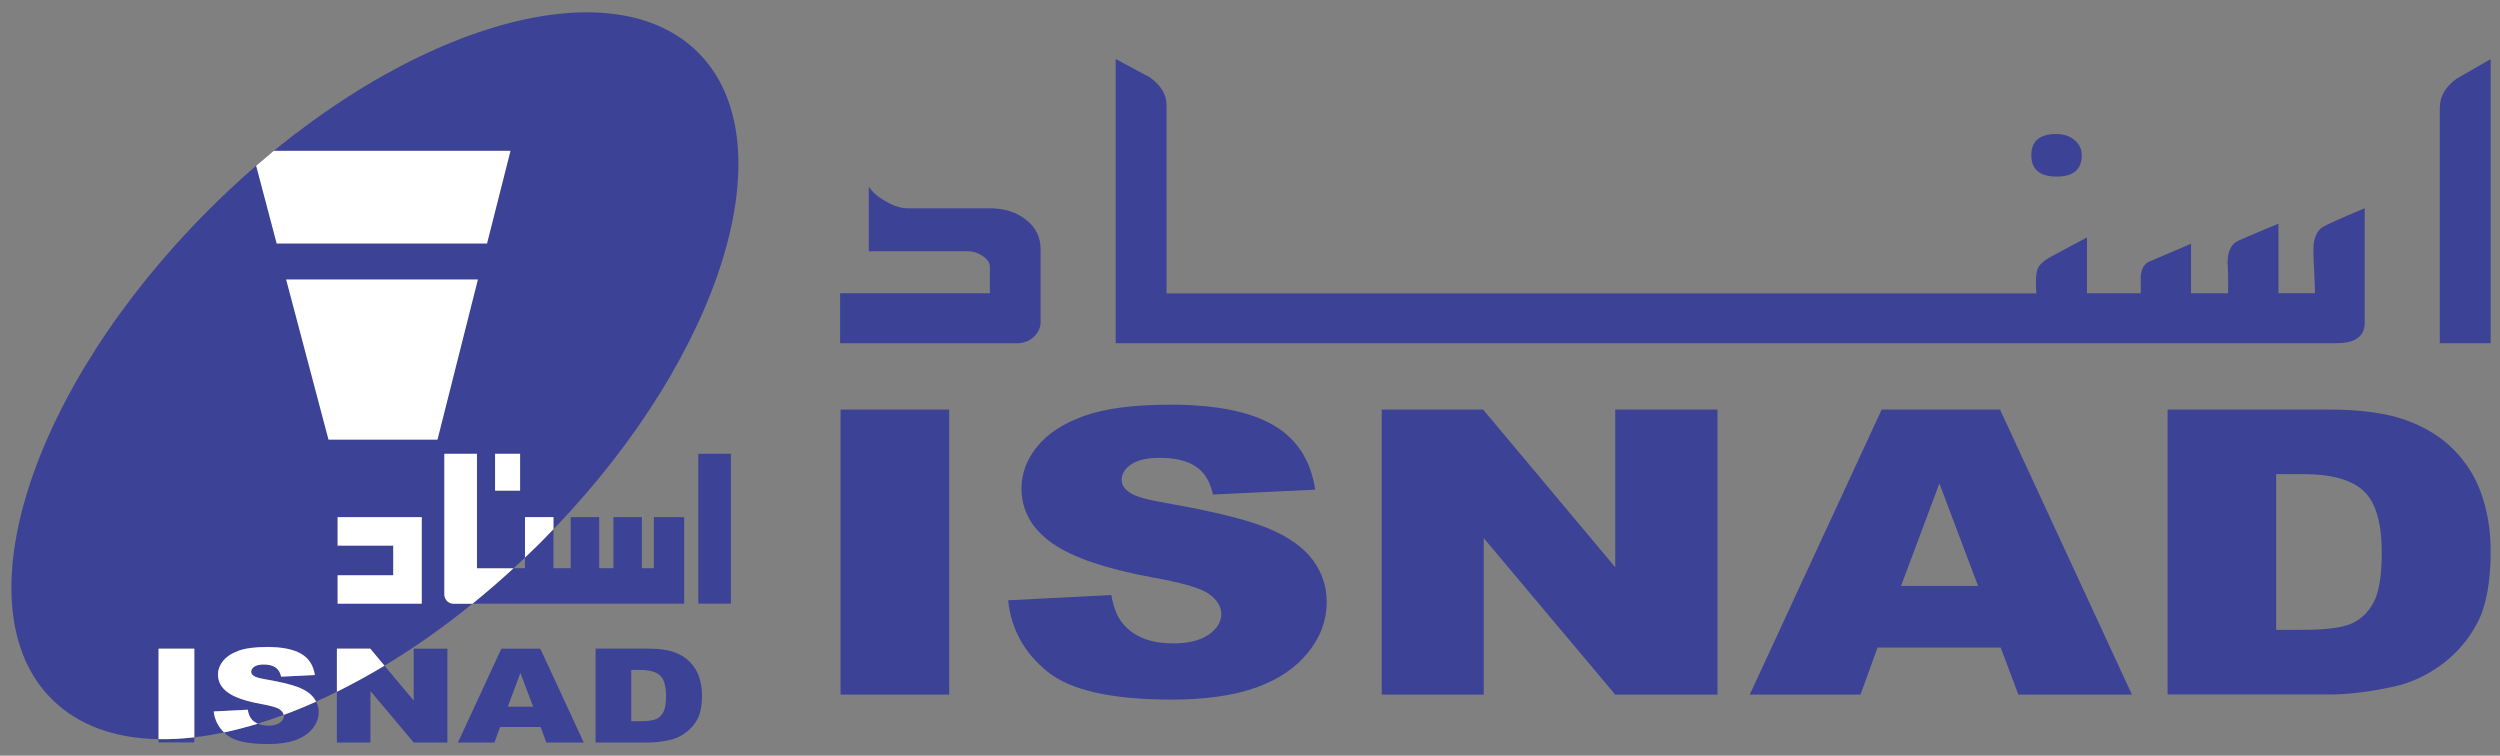 <?xml version="1.0" encoding="utf-8"?>
<!-- Generator: Adobe Illustrator 24.3.0, SVG Export Plug-In . SVG Version: 6.00 Build 0)  -->
<svg version="1.1" id="Layer_1" xmlns="http://www.w3.org/2000/svg" xmlns:xlink="http://www.w3.org/1999/xlink" x="0px" y="0px"
	 viewBox="0 0 230.06 69.54" style="enable-background:new 0 0 230.06 69.54;" xml:space="preserve">
<rect x="0" y="0" width="230.06" height="69.54" fill="#808080" stroke="none"/>
<style type="text/css">
	.st0{fill:none;}
	.st1{fill:#3C4296;}
	.st2{fill:#FFFFFF;}
</style>
<g>
	<g>
		<path class="st0" d="M25.75,66.51c0.25-0.18,0.38-0.39,0.38-0.62c0-0.04-0.01-0.07-0.01-0.1c-0.81,0.3-1.61,0.57-2.4,0.81
			c0.27,0.12,0.58,0.19,0.95,0.19C25.13,66.78,25.5,66.69,25.75,66.51z"/>
		<polygon class="st0" points="46.73,65.03 49.06,65.03 47.89,61.93 		"/>
		<path class="st0" d="M48.31,51.31c-0.35,0.33-0.71,0.66-1.06,0.98h1.06V51.31z"/>
		<path class="st0" d="M58.91,61.65h-0.82v4.72h0.81c0.69,0,1.18-0.06,1.47-0.19c0.29-0.12,0.52-0.34,0.68-0.65
			c0.16-0.31,0.25-0.81,0.25-1.5c0-0.91-0.18-1.54-0.55-1.88C60.37,61.82,59.77,61.65,58.91,61.65z"/>
		<path class="st1" d="M34.07,59.69l1.31,1.57c2.71-1.63,5.43-3.54,8.1-5.71H42.2h-0.45c-0.47,0-0.85-0.38-0.85-0.85V41.76h3v10.53
			h3.36c0.35-0.33,0.71-0.65,1.06-0.98v-3.72h2.62v1.11C66.51,32.5,72.49,13.08,64.25,4.84c-8.44-8.44-28.6-1.97-45.03,14.46
			C2.79,35.72-3.69,55.89,4.76,64.33c2.43,2.43,5.84,3.62,9.84,3.69v-8.33h3.29v8.16c0.89-0.1,1.8-0.26,2.73-0.45
			c-0.54-0.53-0.87-1.17-0.95-1.93l3.13-0.16c0.07,0.41,0.21,0.73,0.41,0.94c0.14,0.15,0.31,0.25,0.51,0.34
			c0.79-0.24,1.59-0.51,2.4-0.81c-0.03-0.18-0.15-0.35-0.35-0.5c-0.24-0.18-0.8-0.34-1.68-0.5c-1.44-0.26-2.47-0.61-3.08-1.05
			c-0.62-0.44-0.93-0.99-0.93-1.67c0-0.44,0.16-0.86,0.48-1.26c0.32-0.39,0.79-0.7,1.43-0.93c0.64-0.23,1.51-0.34,2.62-0.34
			c1.36,0,2.4,0.21,3.11,0.62c0.71,0.41,1.14,1.06,1.27,1.96l-3.1,0.15c-0.08-0.39-0.25-0.67-0.52-0.85
			c-0.26-0.18-0.63-0.27-1.09-0.27c-0.38,0-0.67,0.07-0.86,0.2c-0.19,0.13-0.29,0.29-0.29,0.48c0,0.14,0.08,0.26,0.24,0.37
			c0.15,0.11,0.52,0.22,1.1,0.32c1.44,0.25,2.47,0.51,3.09,0.76c0.62,0.26,1.07,0.58,1.36,0.96c0.08,0.1,0.14,0.21,0.2,0.32
			c0.63-0.28,1.27-0.59,1.9-0.9v-3.97H34.07z M45.56,41.76h2.3v3.39h-2.3V41.76z M31.07,52.94h5.12v-2.73h-5.12v-2.62h5.12h2.62
			v2.62v2.73v2.62h-2.62h-5.12V52.94z"/>
		<path class="st1" d="M14.59,68.02v0.3h3.29v-0.48C16.75,67.98,15.65,68.04,14.59,68.02z"/>
		<path class="st2" d="M14.59,59.69v8.33c1.06,0.02,2.16-0.04,3.29-0.17v-8.16H14.59z"/>
		<path class="st1" d="M26.13,65.89c0,0.24-0.13,0.44-0.38,0.62c-0.25,0.18-0.62,0.27-1.08,0.27c-0.37,0-0.68-0.07-0.95-0.19
			c-1.05,0.32-2.09,0.59-3.1,0.8c0.08,0.08,0.15,0.16,0.24,0.23c0.7,0.57,1.95,0.85,3.76,0.85c1.03,0,1.88-0.12,2.56-0.36
			c0.68-0.24,1.2-0.6,1.58-1.06c0.38-0.47,0.57-0.98,0.57-1.53c0-0.34-0.08-0.66-0.23-0.95c-1,0.45-2,0.86-2.98,1.22
			C26.12,65.82,26.13,65.85,26.13,65.89z"/>
		<path class="st2" d="M23.21,66.25c-0.21-0.22-0.35-0.53-0.41-0.94l-3.13,0.16c0.08,0.76,0.41,1.4,0.95,1.93
			c1.01-0.21,2.05-0.48,3.1-0.8C23.53,66.51,23.35,66.4,23.21,66.25z"/>
		<path class="st2" d="M27.54,63.28c-0.62-0.26-1.65-0.51-3.09-0.76c-0.58-0.1-0.95-0.2-1.1-0.32c-0.16-0.11-0.24-0.23-0.24-0.37
			c0-0.19,0.1-0.35,0.29-0.48c0.19-0.13,0.48-0.2,0.86-0.2c0.46,0,0.83,0.09,1.09,0.27c0.26,0.18,0.44,0.46,0.52,0.85l3.1-0.15
			c-0.14-0.9-0.56-1.55-1.27-1.96c-0.71-0.41-1.75-0.62-3.11-0.62c-1.11,0-1.98,0.11-2.62,0.34c-0.64,0.23-1.11,0.54-1.43,0.93
			c-0.32,0.39-0.48,0.81-0.48,1.26c0,0.68,0.31,1.23,0.93,1.67c0.61,0.44,1.64,0.79,3.08,1.05c0.88,0.16,1.44,0.32,1.68,0.5
			c0.2,0.15,0.32,0.31,0.35,0.5c0.98-0.36,1.98-0.77,2.98-1.22c-0.06-0.11-0.12-0.22-0.2-0.32C28.61,63.86,28.16,63.54,27.54,63.28z
			"/>
		<path class="st1" d="M38.07,64.47l-2.69-3.21c-1.47,0.89-2.93,1.68-4.38,2.4v4.67h3.09v-4.74l3.98,4.74h3.1v-8.64h-3.1V64.47z"/>
		<path class="st2" d="M34.07,59.69H31v3.97c1.45-0.72,2.91-1.52,4.38-2.4L34.07,59.69z"/>
		<path class="st1" d="M46.14,59.69l-4,8.64h3.36l0.52-1.43h3.73l0.53,1.43h3.44l-4-8.64H46.14z M46.73,65.03l1.16-3.1l1.17,3.1
			H46.73z"/>
		<path class="st1" d="M63.49,60.92c-0.39-0.4-0.88-0.7-1.47-0.91c-0.59-0.21-1.37-0.32-2.33-0.32h-4.88v8.64h4.88
			c0.59,0,1.24-0.08,1.96-0.24c0.53-0.11,1.02-0.34,1.48-0.69c0.46-0.34,0.82-0.77,1.08-1.28c0.26-0.51,0.39-1.22,0.39-2.15
			c0-0.59-0.09-1.15-0.26-1.67C64.16,61.78,63.88,61.32,63.49,60.92z M61.05,65.53c-0.16,0.31-0.39,0.52-0.68,0.65
			c-0.29,0.12-0.78,0.19-1.47,0.19h-0.81v-4.72h0.82c0.85,0,1.46,0.17,1.83,0.51c0.37,0.34,0.55,0.96,0.55,1.88
			C61.29,64.72,61.21,65.22,61.05,65.53z"/>
		<rect x="64.26" y="41.76" class="st1" width="3" height="13.79"/>
		<path class="st1" d="M48.31,51.31v0.98h-1.06c-1.24,1.14-2.5,2.23-3.77,3.26h0.41h4.42h2.62h1.59h2.62h1.31h2.62h1.1h2.79h0v-7.96
			h-2.79v4.7h-1.1v-4.7h-2.62v4.7h-1.31v-4.7h-2.62v4.7h-1.59V48.7c-0.38,0.39-0.75,0.78-1.14,1.17
			C49.3,50.36,48.81,50.84,48.31,51.31z"/>
		<path class="st2" d="M43.89,52.29V41.76h-3v12.95c0,0.47,0.38,0.85,0.85,0.85h0.45h1.29c1.27-1.03,2.53-2.12,3.77-3.26H43.89z"/>
		<path class="st2" d="M48.31,47.59v3.72c0.49-0.47,0.99-0.95,1.48-1.44c0.39-0.39,0.76-0.78,1.14-1.17v-1.11H48.31z"/>
		<polygon class="st2" points="38.81,55.55 38.81,52.94 38.81,50.21 38.81,47.59 36.19,47.59 31.07,47.59 31.07,50.21 36.19,50.21 
			36.19,52.94 31.07,52.94 31.07,55.55 36.19,55.55 		"/>
		<rect x="45.56" y="41.76" class="st2" width="2.3" height="3.39"/>
	</g>
	<polygon class="st2" points="26.33,25.72 43.98,25.72 40.26,40.46 30.23,40.46 	"/>
	<polygon class="st2" points="25.19,13.88 46.98,13.88 44.82,22.41 25.46,22.41 23.57,15.25 	"/>
</g>
<g>
	<path class="st1" d="M77.35,37.69h10v26.23h-10V37.69z"/>
	<path class="st1" d="M92.77,55.24l9.5-0.48c0.21,1.25,0.62,2.21,1.26,2.86c1.03,1.06,2.5,1.59,4.41,1.59
		c1.42,0,2.52-0.27,3.29-0.81c0.77-0.54,1.16-1.17,1.16-1.89c0-0.68-0.37-1.29-1.1-1.83c-0.73-0.54-2.44-1.04-5.11-1.52
		c-4.38-0.8-7.5-1.86-9.36-3.18c-1.88-1.32-2.82-3.01-2.82-5.06c0-1.35,0.48-2.62,1.44-3.82c0.96-1.2,2.41-2.14,4.34-2.83
		c1.93-0.69,4.58-1.03,7.94-1.03c4.13,0,7.27,0.62,9.44,1.87c2.17,1.25,3.46,3.23,3.87,5.95l-9.41,0.45
		c-0.25-1.18-0.77-2.04-1.58-2.58c-0.8-0.54-1.91-0.8-3.32-0.8c-1.16,0-2.03,0.2-2.62,0.6c-0.59,0.4-0.88,0.89-0.88,1.46
		c0,0.42,0.24,0.79,0.73,1.13c0.47,0.35,1.59,0.67,3.35,0.97c4.36,0.76,7.49,1.54,9.38,2.32c1.89,0.78,3.26,1.75,4.12,2.91
		c0.86,1.16,1.29,2.45,1.29,3.88c0,1.68-0.57,3.23-1.72,4.65c-1.15,1.42-2.75,2.5-4.8,3.23c-2.06,0.73-4.65,1.1-7.78,1.1
		c-5.49,0-9.3-0.86-11.41-2.58C94.25,60.07,93.05,57.89,92.77,55.24z"/>
	<path class="st1" d="M127.16,37.69h9.32l12.16,14.51V37.69h9.41v26.23h-9.41l-12.1-14.4v14.4h-9.39V37.69z"/>
	<path class="st1" d="M184.11,59.59h-11.33l-1.57,4.33h-10.19l12.14-26.23h10.89l12.14,26.23h-10.45L184.11,59.59z M182.03,53.92
		l-3.56-9.43l-3.53,9.43H182.03z"/>
	<path class="st1" d="M199.48,37.69h14.83c2.92,0,5.28,0.32,7.08,0.97c1.8,0.64,3.29,1.57,4.46,2.77c1.18,1.2,2.03,2.61,2.56,4.2
		s0.79,3.29,0.79,5.08c0,2.8-0.39,4.98-1.18,6.52s-1.88,2.84-3.27,3.88c-1.4,1.04-2.89,1.74-4.5,2.08
		c-2.19,0.48-4.17,0.72-5.95,0.72h-14.83V37.69z M209.46,43.63v14.33h2.45c2.09,0,3.57-0.19,4.45-0.56
		c0.88-0.38,1.57-1.03,2.07-1.97c0.5-0.94,0.75-2.45,0.75-4.55c0-2.78-0.56-4.68-1.68-5.71c-1.12-1.03-2.97-1.54-5.55-1.54H209.46z"
		/>
</g>
<g>
	<path class="st1" d="M94.42,20.22c-0.89-0.7-2.01-1.05-3.34-1.05h-7.54c-0.64,0-1.32-0.22-2.04-0.65c-0.7-0.38-1.21-0.83-1.55-1.34
		v5.94h9.14c0.45,0,0.9,0.15,1.34,0.44c0.44,0.29,0.66,0.62,0.66,0.98v2.45H77.31v4.6h16.22c0.64,0,1.17-0.19,1.59-0.58
		s0.64-0.84,0.64-1.38v-6.71C95.76,21.82,95.31,20.92,94.42,20.22z"/>
	<path class="st1" d="M189.25,16.25c1.54,0,2.32-0.65,2.32-1.96c0-0.56-0.22-1.03-0.66-1.4s-0.99-0.56-1.66-0.56
		c-1.55,0-2.32,0.65-2.32,1.96C186.94,15.6,187.71,16.25,189.25,16.25z"/>
	<path class="st1" d="M212.89,22.96c0,0.46,0.02,1.13,0.07,2.01c0.04,0.88,0.07,1.55,0.07,2.01h-3.36v-6.4
		c-2.45,1.02-3.76,1.58-3.91,1.69c-0.52,0.36-0.77,1-0.77,1.92l0.05,1.19c0,0.61,0,1.15,0,1.61h-3.41v-4.56l-3.86,1.65
		c-0.45,0.2-0.71,0.65-0.77,1.34c0,0.16,0,0.68,0,1.57h-1.68h-3.27h0v-5.14l-3.23,1.73c-0.73,0.38-1.17,0.78-1.32,1.19
		c-0.12,0.31-0.17,0.87-0.14,1.69l0.04,0.54h-74.41h-3.23h-2.41V9.69c0-1-0.52-1.85-1.54-2.57l-3.14-1.69v26.15h3.82h6.5h75.77h6.54
		h19.72c1.73,0,2.59-0.63,2.59-1.88V19.16c-2.3,0.97-3.61,1.56-3.91,1.76C213.16,21.31,212.89,21.99,212.89,22.96z"/>
	<path class="st1" d="M226.07,7.24c-1.03,0.74-1.55,1.64-1.55,2.68v21.66h4.68V5.44C228.17,6.03,227.13,6.63,226.07,7.24z"/>
</g>
</svg>
